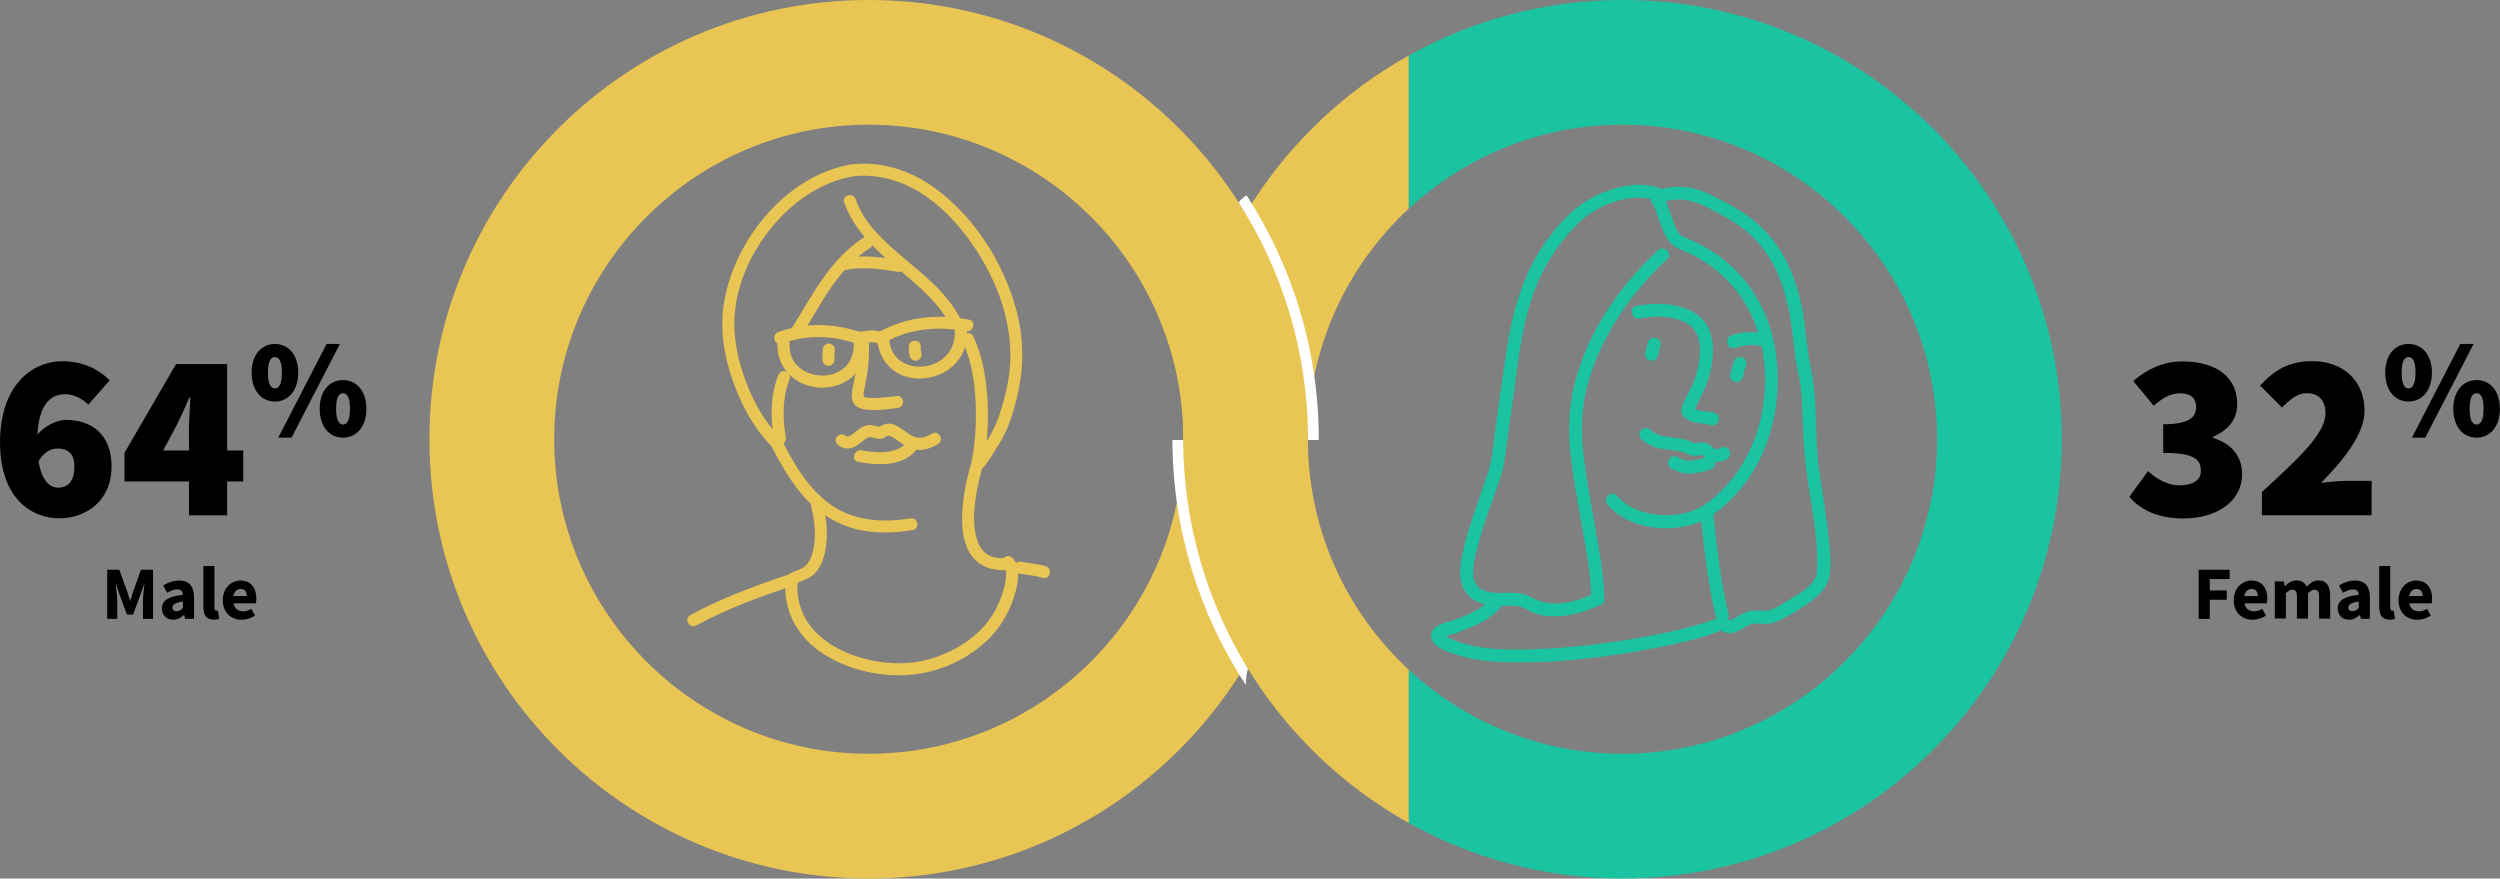 <?xml version="1.0" encoding="UTF-8"?>
<svg id="Layer_2" data-name="Layer 2" xmlns="http://www.w3.org/2000/svg" viewBox="0 0 257.44 90.47">
  <rect x="0" y="0" width="257.44" height="90.47" fill="#808080" stroke="none"/>
  <defs>
    <style>
      .cls-1 {
        fill: none;
      }

      .cls-2 {
        fill: #e9c553;
      }

      .cls-3 {
        fill: #1ac4a1;
      }

      .cls-4 {
        fill: #fff;
      }
    </style>
  </defs>
  <g id="Layer_1-2" data-name="Layer 1">
    <g>
      <g>
        <g>
          <path class="cls-2" d="M89.46,12.84c17.86,0,32.39,14.53,32.39,32.39s-14.53,32.39-32.39,32.39-32.39-14.53-32.39-32.39,14.53-32.39,32.39-32.39M89.46,0C64.47,0,44.22,20.25,44.22,45.23s20.25,45.23,45.23,45.23,45.23-20.25,45.23-45.23S114.44,0,89.46,0h0Z"/>
          <g>
            <path class="cls-1" d="M167.08,77.63c17.86,0,32.39-14.53,32.39-32.39s-14.53-32.39-32.39-32.39c-8.49,0-16.22,3.29-22,8.65v47.49c5.78,5.36,13.51,8.65,22,8.65Z"/>
            <path class="cls-1" d="M134.68,45.23c0,9.37,4.01,17.83,10.39,23.75V21.49c-6.39,5.92-10.39,14.37-10.39,23.75Z"/>
            <path class="cls-2" d="M134.68,45.23c0-9.37,4.01-17.83,10.39-23.75V5.71c-13.86,7.73-23.23,22.53-23.23,39.52s9.38,31.79,23.23,39.52v-15.78c-6.39-5.92-10.39-14.37-10.39-23.75Z"/>
            <path class="cls-3" d="M167.08,0c-7.99,0-15.49,2.08-22,5.71v15.78c5.78-5.36,13.51-8.65,22-8.65,17.86,0,32.39,14.53,32.39,32.39s-14.53,32.39-32.39,32.39c-8.49,0-16.22-3.29-22-8.65v15.78c6.51,3.63,14.01,5.71,22,5.71,24.98,0,45.23-20.25,45.23-45.23S192.06,0,167.08,0Z"/>
          </g>
          <path class="cls-4" d="M121.84,45.31h-1.11c.02,9.3,2.8,17.96,7.55,25.22.02-.65.08-1.18.23-1.66-4.21-6.86-6.65-14.93-6.67-23.57Z"/>
          <path class="cls-4" d="M127.56,20.86c4.51,7.04,7.13,15.39,7.13,24.37,0,.03,0,.05,0,.08h1.11s0-.05,0-.08c0-9.25-2.74-17.87-7.43-25.12-.32.19-.6.44-.82.75Z"/>
        </g>
        <g>
          <path d="M0,45.55c0-5.65,3.1-8.35,6.44-8.35,2.21,0,3.83.93,4.86,1.97l-2.21,2.5c-.49-.54-1.47-1.08-2.36-1.08-1.65,0-2.9,1.23-2.9,4.96s1.2,4.67,2.16,4.67c.88,0,1.67-.52,1.67-2.16,0-1.5-.83-1.87-1.72-1.87-.74,0-1.5.39-2.06,1.47l-.2-2.65c.74-1.13,2.19-1.77,3.09-1.77,2.65,0,4.72,1.47,4.72,4.82s-2.46,5.31-5.4,5.31-6.09-2.16-6.09-7.81Z"/>
          <path d="M19.45,44.62c0-1.06.1-2.63.15-3.68h-.1c-.39.93-.83,1.87-1.28,2.8l-1.42,2.65h8.25v3.19h-12.23v-2.95l5.31-9.14h5.26v15.58h-3.93v-8.45Z"/>
          <path d="M25.91,38.37c0-1.86,1.03-2.95,2.4-2.95s2.4,1.09,2.4,2.95-1.03,2.98-2.4,2.98-2.4-1.12-2.4-2.98ZM29.03,38.37c0-1.26-.34-1.6-.72-1.6s-.72.34-.72,1.6.34,1.63.72,1.63.72-.37.72-1.63ZM33.63,35.42h1.37l-4.98,9.65h-1.37l4.98-9.65ZM32.92,42.09c0-1.86,1.03-2.95,2.4-2.95s2.41,1.09,2.41,2.95-1.03,2.98-2.41,2.98-2.4-1.12-2.4-2.98ZM36.04,42.09c0-1.26-.34-1.6-.72-1.6s-.71.34-.71,1.6.34,1.63.71,1.63.72-.37.72-1.63Z"/>
          <path d="M11.03,58.67h1.25l.82,2.25c.1.3.19.62.29.93h.03c.1-.31.19-.64.29-.93l.8-2.25h1.25v5.06h-1.04v-1.86c0-.49.09-1.23.15-1.72h-.03l-.42,1.2-.72,1.94h-.63l-.72-1.94-.4-1.2h-.03c.05.49.15,1.23.15,1.72v1.86h-1.03v-5.06Z"/>
          <path d="M16.67,62.66c0-.81.65-1.25,2.17-1.41-.02-.34-.19-.56-.61-.56-.32,0-.65.14-1.02.35l-.41-.75c.49-.3,1.04-.51,1.65-.51.99,0,1.53.56,1.53,1.74v2.2h-.93l-.08-.39h-.03c-.32.29-.69.49-1.12.49-.7,0-1.15-.51-1.15-1.16ZM18.84,62.61v-.67c-.81.11-1.08.34-1.08.63,0,.25.17.37.44.37s.43-.13.63-.33Z"/>
          <path d="M20.94,62.53v-4.24h1.14v4.29c0,.24.11.32.21.32.04,0,.08,0,.14-.02l.14.84c-.13.05-.31.09-.57.09-.78,0-1.05-.51-1.05-1.29Z"/>
          <path d="M22.94,61.8c0-1.25.89-2.02,1.82-2.02,1.1,0,1.64.8,1.64,1.85,0,.21-.03.41-.05.5h-2.3c.1.56.48.82,1,.82.29,0,.55-.09.83-.25l.38.69c-.39.27-.91.43-1.37.43-1.1,0-1.95-.74-1.95-2.02ZM25.42,61.38c0-.42-.18-.73-.64-.73-.36,0-.67.24-.75.73h1.39Z"/>
        </g>
        <g>
          <path d="M219.27,51.16l1.92-2.65c.96.88,2.09,1.47,3.19,1.47,1.38,0,2.26-.49,2.26-1.47,0-1.18-.61-1.87-3.88-1.87v-2.95c2.6,0,3.39-.69,3.39-1.77,0-.93-.57-1.42-1.62-1.42s-1.77.44-2.75,1.28l-2.11-2.55c1.52-1.28,3.14-2.01,5.06-2.01,3.44,0,5.65,1.57,5.65,4.4,0,1.5-.83,2.63-2.5,3.37v.1c1.77.54,3,1.77,3,3.73,0,2.95-2.8,4.57-6.04,4.57-2.53,0-4.37-.83-5.55-2.21Z"/>
          <path d="M232.93,50.66c3.69-3.39,6.54-5.99,6.54-8.11,0-1.4-.79-2.06-1.92-2.06-1.03,0-1.82.74-2.56,1.47l-2.26-2.26c1.62-1.72,3.1-2.51,5.4-2.51,3.14,0,5.36,2.01,5.36,5.11,0,2.5-2.36,5.26-4.47,7.42.79-.1,1.92-.2,2.6-.2h2.6v3.54h-11.3v-2.41Z"/>
          <path d="M245.62,38.37c0-1.86,1.03-2.95,2.4-2.95s2.41,1.09,2.41,2.95-1.03,2.98-2.41,2.98-2.4-1.12-2.4-2.98ZM248.74,38.37c0-1.26-.34-1.6-.72-1.6s-.71.34-.71,1.6.34,1.63.71,1.63.72-.37.72-1.63ZM253.35,35.42h1.37l-4.98,9.65h-1.37l4.98-9.65ZM252.63,42.09c0-1.86,1.03-2.95,2.4-2.95s2.4,1.09,2.4,2.95-1.03,2.98-2.4,2.98-2.4-1.12-2.4-2.98ZM255.75,42.09c0-1.26-.34-1.6-.72-1.6s-.72.34-.72,1.6.34,1.63.72,1.63.72-.37.72-1.63Z"/>
          <path d="M226.41,58.67h3.19v.96h-2.05v1.17h1.75v.96h-1.75v1.97h-1.14v-5.06Z"/>
          <path d="M230.02,61.8c0-1.25.89-2.02,1.82-2.02,1.1,0,1.64.8,1.64,1.85,0,.21-.03.41-.05.5h-2.3c.1.56.48.82,1,.82.29,0,.55-.09.83-.25l.38.69c-.39.27-.91.43-1.37.43-1.1,0-1.95-.74-1.95-2.02ZM232.5,61.38c0-.42-.18-.73-.64-.73-.36,0-.67.24-.75.73h1.39Z"/>
          <path d="M234.26,59.87h.93l.08.49h.03c.32-.32.66-.59,1.17-.59.54,0,.87.23,1.06.65.34-.35.7-.65,1.21-.65.83,0,1.21.59,1.21,1.55v2.39h-1.14v-2.25c0-.55-.15-.73-.48-.73-.19,0-.41.12-.66.37v2.6h-1.14v-2.25c0-.55-.15-.73-.48-.73-.19,0-.41.12-.66.37v2.6h-1.14v-3.85Z"/>
          <path d="M240.73,62.66c0-.81.65-1.25,2.17-1.41-.02-.34-.19-.56-.61-.56-.32,0-.65.14-1.02.35l-.41-.75c.49-.3,1.04-.51,1.65-.51.99,0,1.53.56,1.53,1.74v2.2h-.93l-.08-.39h-.03c-.32.29-.69.49-1.12.49-.7,0-1.15-.51-1.15-1.16ZM242.9,62.61v-.67c-.81.11-1.08.34-1.08.63,0,.25.17.37.44.37s.43-.13.63-.33Z"/>
          <path d="M245,62.53v-4.24h1.14v4.29c0,.24.11.32.21.32.04,0,.08,0,.14-.02l.14.84c-.13.05-.31.09-.57.09-.78,0-1.05-.51-1.05-1.29Z"/>
          <path d="M246.99,61.8c0-1.25.89-2.02,1.82-2.02,1.1,0,1.64.8,1.64,1.85,0,.21-.03.41-.05.5h-2.3c.1.56.48.82,1,.82.29,0,.55-.09.83-.25l.38.69c-.39.27-.91.43-1.37.43-1.1,0-1.95-.74-1.95-2.02ZM249.48,61.38c0-.42-.18-.73-.64-.73-.36,0-.67.24-.75.73h1.39Z"/>
        </g>
      </g>
      <g>
        <path class="cls-2" d="M71.71,64.41c3.09-1.7,6.4-2.91,9.73-4.02.75-.25.43-1.45-.33-1.19-3.43,1.15-6.85,2.4-10.03,4.14-.7.38-.07,1.45.63,1.07h0Z"/>
        <g>
          <path class="cls-2" d="M80.49,35.38c1.95-.71,4.03-.86,6.06-.44.53.11,1.04.27,1.56.4.74.18,1.53-.3,2.22.01.31.14.66.09.85-.22.16-.26.08-.71-.22-.85-.58-.26-1.09-.31-1.71-.21-.25.04-.49.06-.74.09.17-.02.07.02-.05-.02-.56-.15-1.11-.31-1.67-.42-2.22-.44-4.49-.31-6.63.46-.74.27-.42,1.47.33,1.19h0Z"/>
          <path class="cls-2" d="M91.29,35.16c2.52-1.34,5.4-1.59,8.17-1.05.78.15,1.11-1.04.33-1.19-3.11-.61-6.3-.33-9.13,1.18-.7.37-.08,1.44.63,1.07h0Z"/>
          <path class="cls-2" d="M80.07,35.31c-.13,2.01,1.09,3.7,2.97,4.34,1.69.58,3.78.23,5.01-1.13.83-.92,1.15-2.13,1.12-3.35-.02-.8-1.26-.8-1.24,0,.02.85-.13,1.66-.64,2.34-.37.49-.97.86-1.6,1.03-1.27.35-2.77.02-3.68-.99-.54-.59-.75-1.39-.7-2.25.05-.8-1.19-.79-1.24,0h0Z"/>
          <path class="cls-2" d="M90.36,35.18c.24,1.94,1.58,3.45,3.55,3.74,1.84.27,3.78-.43,4.87-1.97.68-.96.89-2.16.75-3.31-.04-.33-.26-.62-.62-.62-.3,0-.66.29-.62.62.2,1.64-.43,3.01-1.88,3.73-1.15.57-2.7.54-3.76-.27-.23-.17-.5-.47-.67-.77-.2-.35-.33-.73-.38-1.15-.04-.33-.26-.62-.62-.62-.3,0-.66.29-.62.62h0Z"/>
          <path class="cls-2" d="M88.23,34.82c.1,1.03.09,2.07-.05,3.1-.08.62-.25,1.31-.37,1.96-.09.51-.19,1.09.06,1.57.28.52.84.68,1.38.74,1.03.11,2.1-.05,3.13-.17.33-.04.62-.26.62-.62,0-.31-.28-.66-.62-.62-.92.1-1.85.23-2.77.2-.13,0-.25-.01-.38-.03.17.02-.02,0-.06-.02-.05-.01-.1-.03-.15-.04-.02,0-.05-.02-.07-.02.08.03.06.01.06.02,0,0-.17-.08-.04-.02.09.04,0,0-.02-.03-.04-.04.09.12,0,0-.07-.1.04.12.01.03,0-.04-.02-.08-.03-.11.03.21,0-.05,0-.14,0-.04,0-.09,0-.13,0-.14,0-.05,0-.04.02-.12.04-.25.07-.37.12-.64.27-1.28.35-1.92.15-1.11.19-2.23.08-3.34-.07-.79-1.31-.79-1.24,0h0Z"/>
          <path class="cls-2" d="M84.72,36c-.03.35-.03.7-.03,1.05,0,.33.29.62.62.62s.62-.28.62-.62c0-.35,0-.7.03-1.05.02-.33-.3-.62-.62-.62-.36,0-.59.28-.62.62h0Z"/>
          <path class="cls-2" d="M93.62,35.54c-.09.4-.03.76.07,1.15.07.32.45.53.76.43.33-.11.51-.42.43-.76-.03-.12-.06-.23-.08-.35.02.11,0-.03,0-.07,0-.02,0-.04,0-.06-.01.07,0,.06,0-.02.07-.32-.09-.69-.43-.76-.31-.07-.69.09-.76.43h0Z"/>
          <path class="cls-2" d="M86.37,45.87c.52.38,1.1.41,1.68.12.46-.23.8-.65,1.25-.89.48-.25.98.19,1.51.08.26-.06.46-.28.71-.34-.09.02.09.03.15.05.07.03.06.03.14.07.67.35,1.2.91,1.92,1.19.99.39,2,.11,2.87-.43.68-.42.05-1.49-.63-1.07-.68.42-1.36.62-2.09.21-.62-.35-1.12-.86-1.79-1.12-.46-.18-.88-.16-1.31.09-.26.15-.26.15-.55.06-.27-.08-.53-.15-.82-.11-.53.07-.96.38-1.36.71-.17.14-.34.29-.54.39-.23.12-.3.08-.52-.07-.27-.2-.69-.04-.85.22-.19.31-.05.65.22.85h0Z"/>
          <path class="cls-2" d="M88.39,47.57c1.92.36,4.52.49,5.91-1.17.51-.61-.36-1.49-.88-.88-1.09,1.3-3.2,1.14-4.7.85-.78-.15-1.11,1.05-.33,1.19h0Z"/>
          <path class="cls-2" d="M86.93,20.85c1.54,4.35,5.75,6.6,8.8,9.75.83.85,1.55,1.79,2.09,2.85.36.71,1.43.08,1.07-.63-2-3.94-6.19-5.98-8.97-9.25-.77-.9-1.41-1.93-1.8-3.05-.26-.75-1.46-.42-1.19.33h0Z"/>
          <path class="cls-2" d="M99.16,35.26c.91,1.96,1.22,4.18,1.31,6.32.08,2-.03,4.04-.43,6.01-.16.78,1.03,1.11,1.19.33.43-2.12.57-4.31.47-6.46-.11-2.33-.48-4.69-1.47-6.82-.34-.72-1.4-.09-1.07.63h0Z"/>
          <path class="cls-2" d="M88.98,24.44c-3.55,2.27-5.37,6.04-7.53,9.5-.42.68.65,1.3,1.07.63,2.03-3.26,3.74-6.91,7.09-9.05.67-.43.05-1.5-.63-1.07h0Z"/>
          <path class="cls-2" d="M80.13,38.67c-.84,2.15-.8,4.44-.4,6.68.14.78,1.33.45,1.19-.33-.36-2.03-.35-4.08.4-6.02.12-.31-.13-.68-.43-.76-.35-.1-.64.12-.76.43h0Z"/>
          <path class="cls-2" d="M87.41,16.97c-4.63.9-8.46,4.32-10.74,8.34-1.12,1.97-1.9,4.14-2.19,6.4-.31,2.4.1,4.87.86,7.15.87,2.6,2.2,5.16,4.14,7.12.56.57,1.44-.31.88-.88-1.58-1.6-2.73-3.64-3.52-5.73-.82-2.16-1.35-4.49-1.2-6.81.27-4.22,2.6-8.34,5.71-11.12,1.81-1.62,4-2.81,6.4-3.27.78-.15.45-1.35-.33-1.19h0Z"/>
          <path class="cls-2" d="M87.58,18.18c2.55-.33,5.02.3,7.19,1.66,1.97,1.23,3.64,2.94,5,4.81,2.98,4.08,4.91,9.25,4.09,14.34-.21,1.28-.55,2.54-.96,3.77-.54,1.66-1.54,3.08-2.5,4.52-.44.66.63,1.29,1.07.63.91-1.37,1.86-2.73,2.44-4.28.42-1.13.75-2.33.99-3.51.55-2.69.49-5.43-.21-8.08-1.31-4.95-4.38-9.81-8.59-12.79-2.48-1.76-5.48-2.7-8.52-2.3-.33.04-.62.25-.62.62,0,.3.29.66.62.62h0Z"/>
          <path class="cls-2" d="M87.09,27.79c1.77-.35,3.56-.09,5.32.2.78.13,1.12-1.06.33-1.19-1.99-.33-3.97-.59-5.97-.2-.78.15-.45,1.35.33,1.19h0Z"/>
          <path class="cls-2" d="M79.38,45.85c1.01,1.92,2.07,3.85,3.55,5.46,1.59,1.73,3.66,2.94,5.99,3.34,1.7.29,3.41.21,5.1-.07.33-.05.52-.46.43-.76-.1-.35-.43-.49-.76-.43-2.48.4-5.11.31-7.36-.93-1.78-.98-3.12-2.55-4.2-4.25-.61-.97-1.16-1.98-1.69-3-.37-.71-1.44-.08-1.07.63h0Z"/>
          <path class="cls-2" d="M100.04,47.59c-.52,1.79-.91,3.65-.96,5.52-.04,1.65.21,3.64,1.58,4.76.85.69,1.93.9,3,.84.79-.05.8-1.29,0-1.24-.77.05-1.53-.04-2.14-.49-.45-.33-.77-.91-.94-1.5-.46-1.54-.28-3.28,0-4.85.16-.92.39-1.82.65-2.71.22-.77-.97-1.09-1.19-.33h0Z"/>
          <path class="cls-2" d="M83.41,51.67c.42,1.53.68,3.21.37,4.78-.12.59-.31,1.22-.71,1.69-.46.55-1.29.6-1.85,1.01-.27.2-.4.53-.22.85.15.27.58.42.85.22.66-.49,1.53-.56,2.1-1.21.52-.6.83-1.36,1-2.12.4-1.83.14-3.77-.34-5.56-.21-.77-1.4-.44-1.19.33h0Z"/>
          <path class="cls-2" d="M80.91,59.7c-.23,2.23.49,4.38,1.99,6.04,1.44,1.59,3.45,2.62,5.49,3.21,2.1.6,4.34.77,6.5.39,2.65-.46,5.36-1.87,7.2-3.83,1.2-1.28,2.04-2.9,2.49-4.59.29-1.1.61-2.78-.46-3.57-.27-.2-.69-.04-.85.22-.19.31-.05.65.22.85-.04-.03-.02-.03,0,.02.03.08.02.01.06.15.05.19.06.35.06.56,0,.57-.13,1.13-.29,1.67-.4,1.35-1.07,2.66-2.02,3.71-1.66,1.82-4.09,3.08-6.5,3.56-1.82.36-3.75.24-5.54-.2-1.84-.45-3.64-1.26-5.03-2.57-1.58-1.49-2.3-3.47-2.08-5.62.03-.33-.31-.62-.62-.62-.36,0-.58.29-.62.62h0Z"/>
          <path class="cls-2" d="M104.84,59.04c.84.18,1.7.2,2.52.46.76.24,1.09-.96.33-1.19-.82-.26-1.69-.28-2.52-.46-.78-.16-1.11,1.03-.33,1.19h0Z"/>
        </g>
      </g>
      <g>
        <path class="cls-3" d="M168.86,32.79c1.49-.3,3.09-.27,4.51.32,1.02.43,1.55,1.31,1.66,2.4.12,1.2-.13,2.43-.53,3.56-.31.9-.85,1.7-1.2,2.59-.08.2-.17.42-.16.64,0,.42.38.74.71.94.71.43,1.55.3,2.32.54.82.25,1.17-1.04.35-1.28-.62-.19-1.46-.04-2-.4-.17-.11-.1-.21-.1.03.02.05.03.1.05.15-.02.11-.02.13,0,.05.04-.05.06-.17.08-.24.06-.15.22-.47.32-.67.46-.93.91-1.82,1.17-2.84.33-1.27.49-2.66.18-3.95-.31-1.3-1.16-2.24-2.38-2.75-1.69-.7-3.56-.73-5.34-.37-.84.17-.48,1.45.35,1.28h0Z"/>
        <path class="cls-3" d="M178.68,35.82c.79-.28,1.59-.35,2.41-.23.36.05.71-.09.82-.47.09-.31-.11-.76-.47-.82-1.06-.16-2.1-.13-3.12.23-.8.28-.46,1.57.35,1.28h0Z"/>
        <path class="cls-3" d="M170.08,20.86c.35.48.51,1.09.71,1.64.24.67.47,1.36.83,1.97.38.65.84.98,1.52,1.26.77.31,1.52.69,2.22,1.13,2.58,1.59,4.53,4.04,5.53,6.9,2.17,6.22.31,14.15-5.16,18.09-1.41,1.01-3.22,1.32-4.92,1.17-1.59-.13-3.25-.73-4.31-1.97-.56-.65-1.5.29-.94.94,2.13,2.49,6.28,2.95,9.21,1.85,1.72-.65,3.15-1.96,4.33-3.34,1.31-1.53,2.29-3.28,2.94-5.19,2.12-6.29,1.07-13.86-4.2-18.29-.74-.62-1.53-1.18-2.38-1.65-.43-.24-.88-.46-1.34-.66-.25-.11-.5-.21-.75-.31-.16-.06-.2-.08-.28-.15-.51-.46-.74-1.31-.97-1.95-.25-.7-.45-1.5-.89-2.11-.21-.29-.58-.43-.91-.24-.29.17-.45.62-.24.91h0Z"/>
        <path class="cls-3" d="M170.73,25.77c-3.92,3.65-7.17,8.33-8.53,13.55-.66,2.53-.76,5.08-.45,7.66.3,2.46.76,4.91,1.18,7.35.42,2.42.92,4.88.93,7.34,0,.86,1.33.86,1.33,0,0-2.11-.39-4.22-.74-6.3-.41-2.43-.88-4.84-1.23-7.28-.35-2.42-.5-4.82-.02-7.23.51-2.6,1.55-5.06,2.9-7.33,1.51-2.54,3.41-4.82,5.57-6.83.63-.58-.31-1.52-.94-.94h0Z"/>
        <path class="cls-3" d="M171.4,19.58c-2.1-1.01-4.59-.5-6.65.38-2.19.94-3.82,2.61-5.25,4.49-2.94,3.87-3.97,8.56-4.6,13.28-.34,2.54-.75,5.07-1.05,7.61-.12,1.03-.25,2.06-.54,3.05-.23.78-.5,1.55-.77,2.31-.65,1.88-1.33,3.76-1.79,5.7-.36,1.51-.76,3.36.28,4.7,1.26,1.62,3.44,1.16,5.22,1.3.56.04.99.41,1.49.63.56.25,1.15.37,1.75.42,1.26.1,2.57-.15,3.76-.54.55-.18,1.1-.41,1.62-.66.77-.38.09-1.53-.67-1.15-1.92.94-4.44,1.56-6.4.47-.51-.28-1-.46-1.59-.5-.4-.03-.79-.02-1.19-.01-.78,0-1.68.04-2.39-.33-1.32-.68-.94-2.34-.68-3.54.38-1.8,1-3.55,1.6-5.29.5-1.43,1.09-2.87,1.35-4.36.25-1.42.36-2.86.59-4.28.18-1.12.33-2.24.47-3.37.56-4.34,1.11-8.78,3.3-12.65.58-1.02,1.26-1.99,2.02-2.89.71-.83,1.49-1.71,2.4-2.32,1.62-1.09,3.74-1.83,5.71-1.65.46.04.92.15,1.33.35.77.37,1.44-.78.67-1.15h0Z"/>
        <path class="cls-3" d="M171.24,20.8c1.12-.36,2.2-.34,3.31.03,1.03.34,1.98.91,2.94,1.42,1.68.9,3.18,2.08,4.29,3.65,2.21,3.11,2.66,6.89,3.06,10.58.13,1.24.51,2.43.63,3.67.12,1.32.15,2.65.2,3.98.06,1.7.19,3.36.44,5.04.44,2.97,1.07,6.02,1.02,9.03,0,.14,0,.29-.02.43,0,.07,0,.13-.01.2,0,.03-.04.29-.01.12-.02.1-.03.21-.06.31-.01.04-.03.09-.04.13-.03.07-.02.05.02-.04-.04.08-.08.17-.13.25-.59,1.05-1.77,1.61-2.75,2.23-.55.34-1.1.71-1.7.95-.52.21-1.1.07-1.64.08-.64,0-1.16.22-1.71.54-.25.14-.5.31-.77.41-.32.12-.36,0-.65-.2-.7-.5-1.36.66-.67,1.15.5.36.92.55,1.55.38.6-.17,1.08-.57,1.64-.81.47-.21.99-.1,1.49-.09.66.02,1.19-.16,1.77-.45,1.05-.53,2.12-1.19,3.07-1.89.77-.57,1.54-1.32,1.8-2.27.34-1.24.14-2.67.02-3.92-.17-1.77-.43-3.54-.7-5.3-.11-.71-.22-1.43-.32-2.14-.02-.15-.04-.29-.06-.44-.03-.22.02.12-.01-.09,0-.06-.02-.12-.02-.18-.05-.39-.08-.77-.1-1.16-.19-2.78-.03-5.61-.63-8.35-.47-2.17-.52-4.4-.98-6.58-.4-1.9-1.04-3.77-2.04-5.44-1.19-1.97-2.9-3.58-4.91-4.7-1.17-.65-2.36-1.34-3.63-1.76-1.32-.44-2.7-.45-4.02-.03-.81.26-.47,1.54.35,1.28h0Z"/>
        <path class="cls-3" d="M175.11,53.01c.4,3.56.75,7.13,1.61,10.61.21.83,1.49.48,1.28-.35-.83-3.37-1.18-6.82-1.56-10.26-.04-.36-.28-.67-.67-.67-.33,0-.71.31-.67.67h0Z"/>
        <path class="cls-3" d="M169.69,35.27c-.12.34-.14.71-.27,1.04-.13.32.14.75.47.82.38.09.68-.12.82-.47.13-.34.16-.7.27-1.04.11-.33-.13-.74-.47-.82-.37-.08-.7.11-.82.47h0Z"/>
        <path class="cls-3" d="M178.61,37.11c-.2.45-.3.91-.43,1.38-.1.35.12.72.47.82.35.1.72-.12.82-.47.1-.35.15-.73.3-1.07.15-.33.1-.72-.24-.91-.28-.17-.76-.09-.91.24h0Z"/>
        <path class="cls-3" d="M169,45.18c.59.59,1.34.91,2.16,1.04.76.12,1.58.11,2.3.4.36.15.62.33,1.04.32.25,0,.59-.15.82-.04.15.07.32.3.46.41.15.11.31.2.5.25.49.13.95-.06,1.41-.21.81-.26.47-1.55-.35-1.28-.27.09-.59.3-.83.13-.29-.22-.49-.49-.86-.59-.33-.09-.64-.03-.97,0-.08,0-.15.02-.23.02-.16,0,.11.06-.06-.01-.19-.08-.37-.19-.57-.26-1.24-.47-2.86-.1-3.86-1.1-.61-.6-1.55.34-.94.94h0Z"/>
        <path class="cls-3" d="M172.09,48.23c1.3.81,2.67.57,4.05.11.81-.27.46-1.55-.35-1.28-1.04.34-2.03.64-3.03.02-.73-.45-1.4.7-.67,1.15h0Z"/>
        <path class="cls-3" d="M153.87,61.31c-.57.67-1.21,1.21-1.99,1.62-.77.4-1.6.7-2.4,1.04-.33.14-.4.63-.24.91.2.34.58.38.91.24.84-.36,1.7-.66,2.5-1.09.83-.45,1.55-1.06,2.16-1.77.55-.65-.38-1.59-.94-.94h0Z"/>
        <path class="cls-3" d="M149.64,63.9c-.84.19-2.61.63-2.22,1.87.32,1.01,1.85,1.41,2.72,1.69,1.87.59,3.82.73,5.77.75,4.86.05,9.77-.56,14.54-1.48,2.18-.42,4.38-.9,6.47-1.68.8-.3.45-1.58-.35-1.28-1.66.62-3.39,1.04-5.11,1.4-2.17.46-4.37.83-6.57,1.11-2.26.29-4.53.49-6.81.57-1.83.06-3.78.08-5.56-.19-1.06-.16-2.14-.43-3.11-.87-.21-.09-.46-.22-.62-.34-.01-.01-.16-.12-.12-.11.05.01-.01.02,0-.02,0,.04.04.15.04.2,0,.04-.03.08-.03.11,0,.07-.06.02,0,.01.02,0,.16-.09.23-.13.34-.16.73-.24,1.09-.32.84-.19.48-1.47-.35-1.28h0Z"/>
      </g>
    </g>
  </g>
</svg>